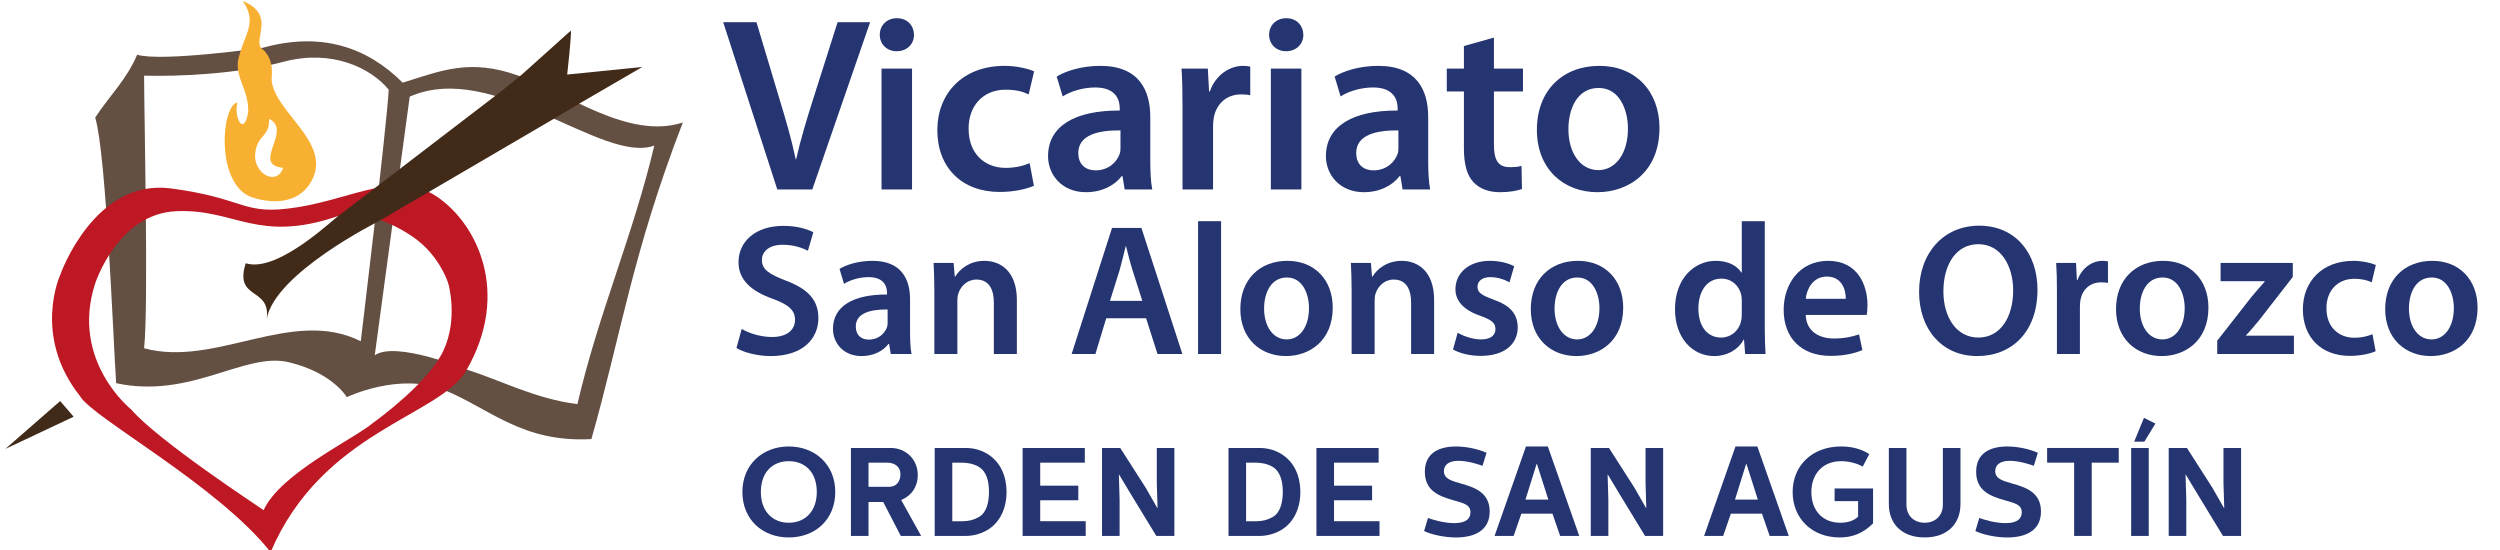<?xml version="1.0" encoding="utf-8"?>
<!-- Generator: Adobe Illustrator 15.0.0, SVG Export Plug-In  -->
<!DOCTYPE svg PUBLIC "-//W3C//DTD SVG 1.1//EN" "http://www.w3.org/Graphics/SVG/1.1/DTD/svg11.dtd">
<svg version="1.1"
	 xmlns="http://www.w3.org/2000/svg" xmlns:xlink="http://www.w3.org/1999/xlink" xmlns:a="http://ns.adobe.com/AdobeSVGViewerExtensions/3.0/"
	 x="0px" y="0px" width="323px" height="71px" viewBox="-0.693 -0.125 323 71"
	 overflow="visible" enable-background="new -0.693 -0.125 323 71" xml:space="preserve">
<defs>
</defs>
<path fill="#253571" d="M99.734,24.354L92.743,2.741h4.298l2.95,9.846c0.832,2.724,1.569,5.226,2.118,7.855h0.063
	c0.574-2.564,1.378-5.193,2.212-7.823l3.141-9.878h4.201l-7.47,21.613H99.734z"/>
<path fill="#253571" d="M117.4,4.376c0,1.154-0.866,2.117-2.246,2.117c-1.314,0-2.18-0.963-2.18-2.117
	c0-1.218,0.896-2.148,2.21-2.148C116.534,2.228,117.366,3.158,117.4,4.376z M113.199,24.354V8.738h3.944v15.616H113.199z"/>
<path fill="#253571" d="M132.889,23.874c-0.839,0.385-2.475,0.801-4.43,0.801c-4.874,0-8.049-3.143-8.049-7.983
	c0-4.683,3.207-8.308,8.691-8.308c1.442,0,2.916,0.322,3.816,0.707l-0.707,2.981c-0.64-0.32-1.569-0.609-2.979-0.609
	c-3.016,0-4.815,2.214-4.78,5.067c0,3.207,2.088,5.034,4.78,5.034c1.346,0,2.34-0.289,3.107-0.608L132.889,23.874z"/>
<path fill="#253571" d="M147.923,20.602c0,1.412,0.065,2.791,0.258,3.752h-3.563l-0.286-1.731h-0.095
	c-0.932,1.218-2.566,2.084-4.619,2.084c-3.145,0-4.902-2.276-4.902-4.648c0-3.913,3.493-5.933,9.264-5.901v-0.256
	c0-1.027-0.418-2.727-3.173-2.727c-1.54,0-3.144,0.482-4.203,1.154l-0.769-2.564c1.154-0.706,3.177-1.38,5.643-1.38
	c5.004,0,6.446,3.176,6.446,6.608V20.602z M144.074,16.723c-2.786-0.032-5.451,0.544-5.451,2.916c0,1.541,0.994,2.247,2.245,2.247
	c1.604,0,2.726-1.027,3.11-2.149c0.096-0.288,0.096-0.577,0.096-0.865V16.723z"/>
<path fill="#253571" d="M152.088,13.772c0-2.116-0.032-3.656-0.128-5.035h3.399l0.16,2.951h0.096
	c0.769-2.181,2.598-3.305,4.297-3.305c0.387,0,0.609,0.032,0.929,0.097v3.687c-0.351-0.063-0.704-0.096-1.188-0.096
	c-1.855,0-3.173,1.188-3.521,2.982c-0.065,0.353-0.098,0.77-0.098,1.187v8.113h-3.945V13.772z"/>
<path fill="#253571" d="M167.701,4.376c0,1.154-0.865,2.117-2.242,2.117c-1.314,0-2.184-0.963-2.184-2.117
	c0-1.218,0.898-2.148,2.215-2.148C166.836,2.228,167.671,3.158,167.701,4.376z M163.502,24.354V8.738h3.944v15.616H163.502z"/>
<path fill="#253571" d="M183.83,20.602c0,1.412,0.064,2.791,0.253,3.752h-3.558l-0.287-1.731h-0.097
	c-0.931,1.218-2.566,2.084-4.618,2.084c-3.143,0-4.908-2.276-4.908-4.648c0-3.913,3.497-5.933,9.27-5.901v-0.256
	c0-1.027-0.415-2.727-3.176-2.727c-1.541,0-3.14,0.482-4.199,1.154l-0.769-2.564c1.153-0.706,3.175-1.38,5.646-1.38
	c5,0,6.443,3.176,6.443,6.608V20.602z M179.981,16.723c-2.79-0.032-5.451,0.544-5.451,2.916c0,1.541,0.993,2.247,2.245,2.247
	c1.603,0,2.727-1.027,3.109-2.149c0.097-0.288,0.097-0.577,0.097-0.865V16.723z"/>
<path fill="#253571" d="M192.324,4.73v4.008h3.753v2.951h-3.753v6.893c0,1.925,0.514,2.887,2.021,2.887
	c0.708,0,1.092-0.032,1.539-0.161l0.064,2.983c-0.578,0.226-1.637,0.417-2.854,0.417c-1.474,0-2.661-0.48-3.399-1.283
	c-0.863-0.897-1.25-2.34-1.25-4.392v-7.343h-2.213V8.738h2.213V5.82L192.324,4.73z"/>
<path fill="#253571" d="M213.712,16.401c0,5.741-4.041,8.305-8.017,8.305c-4.395,0-7.822-3.014-7.822-8.048
	c0-5.129,3.364-8.274,8.078-8.274C210.6,8.384,213.712,11.657,213.712,16.401z M201.946,16.562c0,3.013,1.503,5.291,3.876,5.291
	c2.245,0,3.816-2.181,3.816-5.356c0-2.437-1.089-5.259-3.783-5.259C203.066,11.238,201.946,13.965,201.946,16.562z"/>
<path fill="#253571" d="M95.133,42.374c0.944,0.556,2.418,1.04,3.941,1.04c1.887,0,2.949-0.894,2.949-2.224
	c0-1.233-0.822-1.958-2.879-2.708c-2.704-0.966-4.422-2.392-4.422-4.737c0-2.683,2.226-4.688,5.777-4.688
	c1.764,0,3.045,0.386,3.891,0.821l-0.701,2.393c-0.605-0.314-1.738-0.773-3.262-0.773c-1.887,0-2.684,0.99-2.684,1.957
	c0,1.257,0.942,1.838,3.117,2.683c2.828,1.064,4.182,2.491,4.182,4.834c0,2.635-1.982,4.906-6.162,4.906
	c-1.741,0-3.53-0.483-4.422-1.039L95.133,42.374z"/>
<path fill="#253571" d="M116.886,42.785c0,1.063,0.049,2.103,0.192,2.828h-2.683l-0.219-1.305h-0.071
	c-0.699,0.917-1.932,1.571-3.481,1.571c-2.368,0-3.698-1.716-3.698-3.504c0-2.949,2.635-4.472,6.986-4.447v-0.193
	c0-0.774-0.313-2.055-2.394-2.055c-1.159,0-2.366,0.364-3.167,0.871l-0.578-1.934c0.871-0.531,2.394-1.041,4.254-1.041
	c3.771,0,4.858,2.395,4.858,4.98V42.785z M113.986,39.861c-2.102-0.024-4.111,0.41-4.111,2.198c0,1.161,0.749,1.694,1.694,1.694
	c1.208,0,2.054-0.774,2.343-1.621c0.074-0.217,0.074-0.435,0.074-0.652V39.861z"/>
<path fill="#253571" d="M120.024,37.346c0-1.353-0.048-2.489-0.096-3.504h2.587l0.143,1.765h0.073
	c0.531-0.918,1.813-2.032,3.771-2.032c2.055,0,4.184,1.331,4.184,5.054v6.984h-2.974v-6.647c0-1.692-0.63-2.972-2.249-2.972
	c-1.185,0-2.007,0.846-2.32,1.74c-0.098,0.241-0.145,0.604-0.145,0.942v6.937h-2.974V37.346z"/>
<path fill="#253571" d="M142.232,40.997l-1.402,4.616h-3.069l5.222-16.292h3.793l5.294,16.292h-3.213l-1.477-4.616H142.232z
	 M146.897,38.749l-1.282-4.012c-0.314-0.991-0.58-2.103-0.822-3.046h-0.046c-0.242,0.943-0.509,2.08-0.774,3.046l-1.258,4.012
	H146.897z"/>
<path fill="#253571" d="M154.097,28.452h2.974v17.161h-2.974V28.452z"/>
<path fill="#253571" d="M171.496,39.618c0,4.328-3.043,6.26-6.042,6.26c-3.312,0-5.894-2.271-5.894-6.066
	c0-3.867,2.534-6.238,6.09-6.238C169.152,33.575,171.496,36.042,171.496,39.618z M162.628,39.739c0,2.271,1.135,3.989,2.924,3.989
	c1.694,0,2.876-1.644,2.876-4.038c0-1.836-0.821-3.963-2.852-3.963C163.475,35.728,162.628,37.782,162.628,39.739z"/>
<path fill="#253571" d="M173.936,37.346c0-1.353-0.047-2.489-0.096-3.504h2.586l0.145,1.765h0.073
	c0.531-0.918,1.81-2.032,3.771-2.032c2.054,0,4.18,1.331,4.18,5.054v6.984h-2.972v-6.647c0-1.692-0.627-2.972-2.247-2.972
	c-1.184,0-2.009,0.846-2.32,1.74c-0.098,0.241-0.146,0.604-0.146,0.942v6.937h-2.973V37.346z"/>
<path fill="#253571" d="M187.639,42.857c0.65,0.412,1.932,0.871,2.995,0.871c1.306,0,1.886-0.556,1.886-1.329
	c0-0.798-0.481-1.185-1.935-1.717c-2.296-0.772-3.236-2.029-3.236-3.432c0-2.079,1.715-3.675,4.447-3.675
	c1.302,0,2.44,0.316,3.143,0.702l-0.607,2.08c-0.481-0.291-1.45-0.678-2.487-0.678c-1.064,0-1.645,0.531-1.645,1.258
	c0,0.749,0.555,1.087,2.055,1.643c2.151,0.749,3.119,1.837,3.143,3.577c0,2.151-1.668,3.697-4.787,3.697
	c-1.427,0-2.707-0.338-3.576-0.822L187.639,42.857z"/>
<path fill="#253571" d="M209.024,39.618c0,4.328-3.045,6.26-6.041,6.26c-3.312,0-5.898-2.271-5.898-6.066
	c0-3.867,2.538-6.238,6.091-6.238C206.683,33.575,209.024,36.042,209.024,39.618z M200.156,39.739c0,2.271,1.137,3.989,2.923,3.989
	c1.693,0,2.876-1.644,2.876-4.038c0-1.836-0.819-3.963-2.852-3.963C201.002,35.728,200.156,37.782,200.156,39.739z"/>
<path fill="#253571" d="M227.316,28.452v13.849c0,1.208,0.049,2.514,0.1,3.312h-2.636l-0.147-1.86h-0.048
	c-0.699,1.304-2.128,2.125-3.816,2.125c-2.829,0-5.052-2.393-5.052-6.018c-0.023-3.94,2.438-6.286,5.269-6.286
	c1.618,0,2.78,0.654,3.311,1.524h0.049v-6.647H227.316z M224.345,38.749c0-0.242-0.023-0.557-0.072-0.797
	c-0.267-1.136-1.209-2.079-2.563-2.079c-1.908,0-2.972,1.692-2.972,3.867c0,2.176,1.063,3.747,2.948,3.747
	c1.209,0,2.272-0.822,2.562-2.102c0.073-0.267,0.097-0.557,0.097-0.871V38.749z"/>
<path fill="#253571" d="M232.607,40.561c0.072,2.127,1.716,3.046,3.625,3.046c1.38,0,2.346-0.218,3.264-0.532l0.434,2.03
	c-1.015,0.435-2.414,0.749-4.107,0.749c-3.819,0-6.066-2.345-6.066-5.944c0-3.264,1.982-6.335,5.752-6.335
	c3.82,0,5.077,3.143,5.077,5.729c0,0.557-0.048,0.992-0.098,1.257H232.607z M237.78,38.482c0.024-1.088-0.462-2.875-2.442-2.875
	c-1.836,0-2.611,1.667-2.73,2.875H237.78z"/>
<path fill="#253571" d="M262.55,37.298c0,5.462-3.311,8.58-7.783,8.58c-4.618,0-7.515-3.528-7.515-8.291
	c0-5.028,3.164-8.555,7.758-8.555C259.747,29.033,262.55,32.633,262.55,37.298z M250.394,37.516c0,3.335,1.669,5.97,4.52,5.97
	c2.876,0,4.494-2.683,4.494-6.092c0-3.069-1.522-5.969-4.494-5.969C251.963,31.425,250.394,34.156,250.394,37.516z"/>
<path fill="#253571" d="M265.064,37.637c0-1.595-0.027-2.756-0.1-3.795h2.562l0.118,2.224h0.075
	c0.579-1.644,1.957-2.491,3.237-2.491c0.291,0,0.46,0.025,0.7,0.074v2.78c-0.264-0.049-0.53-0.072-0.893-0.072
	c-1.4,0-2.394,0.894-2.658,2.247c-0.048,0.266-0.074,0.58-0.074,0.894v6.116h-2.969V37.637z"/>
<path fill="#253571" d="M284.637,39.618c0,4.328-3.046,6.26-6.043,6.26c-3.311,0-5.897-2.271-5.897-6.066
	c0-3.867,2.538-6.238,6.091-6.238C282.292,33.575,284.637,36.042,284.637,39.618z M275.768,39.739c0,2.271,1.134,3.989,2.922,3.989
	c1.694,0,2.879-1.644,2.879-4.038c0-1.836-0.823-3.963-2.853-3.963C276.613,35.728,275.768,37.782,275.768,39.739z"/>
<path fill="#253571" d="M285.771,43.897l4.423-5.656c0.604-0.725,1.111-1.304,1.715-1.982V36.21h-5.704v-2.368h9.33v1.813
	l-4.303,5.535c-0.58,0.701-1.135,1.378-1.738,2.006v0.048h6.186v2.369h-9.908V43.897z"/>
<path fill="#253571" d="M306.242,45.251c-0.631,0.289-1.865,0.603-3.338,0.603c-3.674,0-6.065-2.368-6.065-6.017
	c0-3.529,2.416-6.262,6.548-6.262c1.087,0,2.199,0.243,2.878,0.533l-0.532,2.249c-0.484-0.242-1.184-0.46-2.247-0.46
	c-2.273,0-3.626,1.668-3.601,3.819c0,2.417,1.569,3.794,3.601,3.794c1.014,0,1.763-0.217,2.343-0.458L306.242,45.251z"/>
<path fill="#253571" d="M319.409,39.618c0,4.328-3.043,6.26-6.041,6.26c-3.312,0-5.896-2.271-5.896-6.066
	c0-3.867,2.537-6.238,6.092-6.238C317.067,33.575,319.409,36.042,319.409,39.618z M310.541,39.739c0,2.271,1.135,3.989,2.924,3.989
	c1.693,0,2.878-1.644,2.878-4.038c0-1.836-0.821-3.963-2.855-3.963C311.388,35.728,310.541,37.782,310.541,39.739z"/>
<path fill-rule="evenodd" clip-rule="evenodd" fill="#644F43" d="M49.528,11.461c-2.316-2.822-7.352-5.252-13.543-3.615
	c-6.19,1.638-13.734,1.918-18.06,1.806c0,4.821,0.593,29.791,0,35.217c9.262,2.521,19.134-5.351,27.993-0.904
	C45.919,43.964,49.295,16.041,49.528,11.461z M52.24,12.361c10.867-4.799,24.907,8.778,31.603,6.323
	c-2.764,11.683-7.216,21.679-9.934,33.407c-5.594-0.729-9.639-3.004-14.449-4.512c0,0-9.001-3.698-11.736-1.805L52.24,12.361z
	 M87.532,15.698c-6.517,16.831-8.061,27.746-11.818,40.908c-8.913,0.491-13.127-3.931-18.96-6.32
	c-5.833-2.391-12.642,0.904-12.642,0.904s-1.797-3.152-7.495-4.516c-5.697-1.361-12.663,4.795-22.302,2.709
	c-0.371-5.349-1.271-29.646-2.71-34.313c1.78-2.736,4.089-4.94,5.418-8.125c3.179,0.951,16.255-0.9,16.255-0.9
	c7.506-2.092,13.444-0.099,18.059,4.512c5.042-1.566,8.669-3.144,14.923-0.917C72.511,11.868,80.502,17.997,87.532,15.698z"/>
<path fill-rule="evenodd" clip-rule="evenodd" fill="#BD1823" d="M55.76,25.287c-5.123-3.439-10.706,0.192-17.97,1.357
	c-7.263,1.166-6.445-1.099-16.38-2.423C11.476,22.896,7.112,35.332,7.112,35.332s-3.682,7.896,2.541,15.731
	c1.558,2.762,17.717,11.437,24.62,20.146c6.673-15.663,21.84-17.518,25.279-23.474C65.375,37.672,60.882,28.724,55.76,25.287z
	 M56.604,45.16c-1.914,4.129-8.423,8.861-9.052,9.314c-2.399,2.065-12.056,6.557-14.181,11.315
	c-0.446-0.332-13.55-8.885-17.125-13.022c0,0-7.852-6.239-4.671-16.185c0,0,2.875-9.103,10.528-9.423
	c7.651-0.322,10.468,4.198,20.919,0.62c2.925-0.744,6.907,0.748,9.858,2.861c3.062,2.195,4.244,5.44,4.366,5.942
	C57.247,36.582,58.519,41.028,56.604,45.16z"/>
<path fill-rule="evenodd" clip-rule="evenodd" fill="#422A19" d="M70.957,15.166L48.209,28.473c0,0-13.439,6.714-14.446,12.638
	c0.577-4.234-4.25-2.371-2.707-7.225c4.278,1.368,11.94-6.334,12.359-6.407l20.736-15.877l2.593-2.106l6.32-5.671
	c0.104,0.471-0.475,5.682-0.475,5.682l9.711-0.983l-7.906,4.597L70.957,15.166z"/>
<path fill-rule="evenodd" clip-rule="evenodd" fill="#F8B032" d="M34.399,10.005c0.03,4.202,8.053,8.288,5.099,13.356
	c-2.231,3.833-7.16,2.265-8.125,1.806c-4.251-2.25-3.382-11.751-1.386-12.048c-0.526,1.869,0.853,4.542,1.386,1.213
	c0.073-2.828-1.505-4.043-1.345-6.475l0,0C30.754,4.273,32.692,2.982,30.677,0c4.455,1.863,1.133,5.105,2.501,6.209
	C33.178,6.209,34.728,7.154,34.399,10.005z M32.275,19.748c-0.249,2.531,2.794,4.254,3.61,1.81c-4.193-0.39,1.275-4.828-1.806-6.323
	C34.133,17.689,32.522,17.219,32.275,19.748z"/>
<polygon fill-rule="evenodd" clip-rule="evenodd" fill="#422A19" points="0,57.873 7.08,51.69 8.821,53.715 "/>
<g>
	<g>
		<path fill="#253571" d="M101.215,69.313c-3.393,0-5.99-2.305-5.99-5.877c0-3.571,2.646-5.877,5.99-5.877
			c3.361,0,6.008,2.306,6.008,5.877C107.223,67.008,104.625,69.313,101.215,69.313z M104.836,63.436
			c0-2.532-1.494-3.978-3.621-3.978c-2.11,0-3.604,1.445-3.604,3.978c0,2.484,1.493,3.978,3.604,3.978
			C103.342,67.414,104.836,65.92,104.836,63.436z"/>
		<path fill="#253571" d="M114.409,57.753c1.899,0,3.474,1.445,3.474,3.491c0,1.542-0.828,2.695-2.143,3.23l2.581,4.644h-2.63
			l-2.273-4.384h-1.899v4.384h-2.272V57.753H114.409z M111.519,62.77h2.663c0.941,0,1.461-0.698,1.461-1.607
			c0-1.104-0.893-1.51-1.688-1.51h-2.436V62.77z"/>
		<path fill="#253571" d="M120.07,69.118V57.753h4.01c1.153,0,2.046,0.325,2.712,0.714c1.851,1.088,2.549,3.003,2.564,4.968
			c0,1.965-0.763,3.945-2.564,4.968c-0.715,0.406-1.688,0.714-2.712,0.714H120.07z M122.343,67.219h1.299
			c0.812,0,1.445-0.163,2.127-0.536c1.039-0.584,1.315-1.997,1.315-3.263c0-1.38-0.325-2.63-1.315-3.231
			c-0.698-0.422-1.574-0.536-2.127-0.536h-1.299V67.219z"/>
		<path fill="#253571" d="M139.467,57.753v1.899h-5.764v2.971h4.92v1.883h-4.92v2.711h5.878v1.899h-8.15V57.753H139.467z"/>
		<path fill="#253571" d="M144.041,57.753l3.296,5.146l1.494,2.614h0.032l-0.098-3.247v-4.513h2.273v11.365h-2.338l-3.312-5.439
			l-1.493-2.484h-0.032l0.097,3.247v4.676h-2.272V57.753H144.041z"/>
		<path fill="#253571" d="M158.03,69.118V57.753h4.01c1.153,0,2.046,0.325,2.712,0.714c1.851,1.088,2.549,3.003,2.564,4.968
			c0,1.965-0.763,3.945-2.564,4.968c-0.715,0.406-1.688,0.714-2.712,0.714H158.03z M160.303,67.219h1.299
			c0.812,0,1.445-0.163,2.127-0.536c1.039-0.584,1.315-1.997,1.315-3.263c0-1.38-0.325-2.63-1.315-3.231
			c-0.698-0.422-1.574-0.536-2.127-0.536h-1.299V67.219z"/>
		<path fill="#253571" d="M177.427,57.753v1.899h-5.764v2.971h4.92v1.883h-4.92v2.711h5.878v1.899h-8.15V57.753H177.427z"/>
		<path fill="#253571" d="M183.299,68.485l0.503-1.688c0.568,0.211,2.046,0.666,3.394,0.666c1.64,0,2.094-0.666,2.094-1.396
			c0-1.023-0.925-1.185-2.256-1.575c-1.754-0.503-3.637-1.186-3.637-3.653c0-2.435,1.818-3.279,4.026-3.279
			c1.461,0,2.954,0.374,3.944,0.812l-0.52,1.688c0,0-1.688-0.649-3.101-0.649c-1.444,0-1.883,0.666-1.883,1.332
			c0,1.006,0.974,1.25,2.208,1.607c1.753,0.503,3.701,1.136,3.701,3.621c0,2.468-1.997,3.344-4.351,3.344
			C185.896,69.313,184.24,68.939,183.299,68.485z"/>
		<path fill="#253571" d="M199.287,57.559l4.059,11.56h-2.468l-0.99-2.874h-4.026l-0.99,2.874h-2.468l4.059-11.56H199.287z
			 M199.352,64.426l-1.478-4.627h-0.032l-1.445,4.627H199.352z"/>
		<path fill="#253571" d="M207.189,57.753l3.295,5.146l1.494,2.614h0.032l-0.098-3.247v-4.513h2.273v11.365h-2.338l-3.312-5.439
			l-1.493-2.484h-0.032l0.097,3.247v4.676h-2.272V57.753H207.189z"/>
		<path fill="#253571" d="M226.357,57.559l4.059,11.56h-2.468l-0.99-2.874h-4.026l-0.99,2.874h-2.468l4.059-11.56H226.357z
			 M226.422,64.426l-1.478-4.627h-0.032l-1.445,4.627H226.422z"/>
		<path fill="#253571" d="M240.818,58.549l-0.845,1.607c-0.567-0.325-1.623-0.698-2.776-0.698c-2.419,0-3.863,1.672-3.863,4.01
			c0,2.257,1.363,3.945,3.75,3.945c1.007,0,1.77-0.292,2.289-0.779v-2.013h-3.036v-1.64h4.969v4.513
			c-1.38,1.38-2.793,1.818-4.319,1.818c-3.637,0-6.071-2.517-6.071-5.861c0-3.377,2.468-5.894,6.282-5.894
			C238.643,57.559,239.844,57.916,240.818,58.549z"/>
		<path fill="#253571" d="M245.619,57.753v7.338c0,1.413,0.975,2.322,2.354,2.322c1.363,0,2.354-0.909,2.354-2.322v-7.338h2.273
			v7.257c0,2.517-1.673,4.302-4.627,4.302c-2.972,0-4.628-1.786-4.628-4.302v-7.257H245.619z"/>
		<path fill="#253571" d="M254.527,68.485l0.503-1.688c0.568,0.211,2.046,0.666,3.394,0.666c1.64,0,2.094-0.666,2.094-1.396
			c0-1.023-0.925-1.185-2.256-1.575c-1.754-0.503-3.637-1.186-3.637-3.653c0-2.435,1.818-3.279,4.026-3.279
			c1.461,0,2.954,0.374,3.944,0.812l-0.52,1.688c0,0-1.688-0.649-3.101-0.649c-1.444,0-1.883,0.666-1.883,1.332
			c0,1.006,0.974,1.25,2.208,1.607c1.753,0.503,3.701,1.136,3.701,3.621c0,2.468-1.997,3.344-4.351,3.344
			C257.125,69.313,255.469,68.939,254.527,68.485z"/>
		<path fill="#253571" d="M273.048,57.753v1.899h-3.49v9.465h-2.273v-9.465h-3.49v-1.899H273.048z"/>
		<path fill="#253571" d="M276.924,57.753v11.365h-2.272V57.753H276.924z M277.785,54.604l-1.43,2.338h-1.314l1.267-3.084
			L277.785,54.604z"/>
		<path fill="#253571" d="M281.857,57.753l3.296,5.146l1.494,2.614h0.032l-0.098-3.247v-4.513h2.273v11.365h-2.338l-3.312-5.439
			l-1.493-2.484h-0.032l0.097,3.247v4.676h-2.272V57.753H281.857z"/>
	</g>
</g>
</svg>
